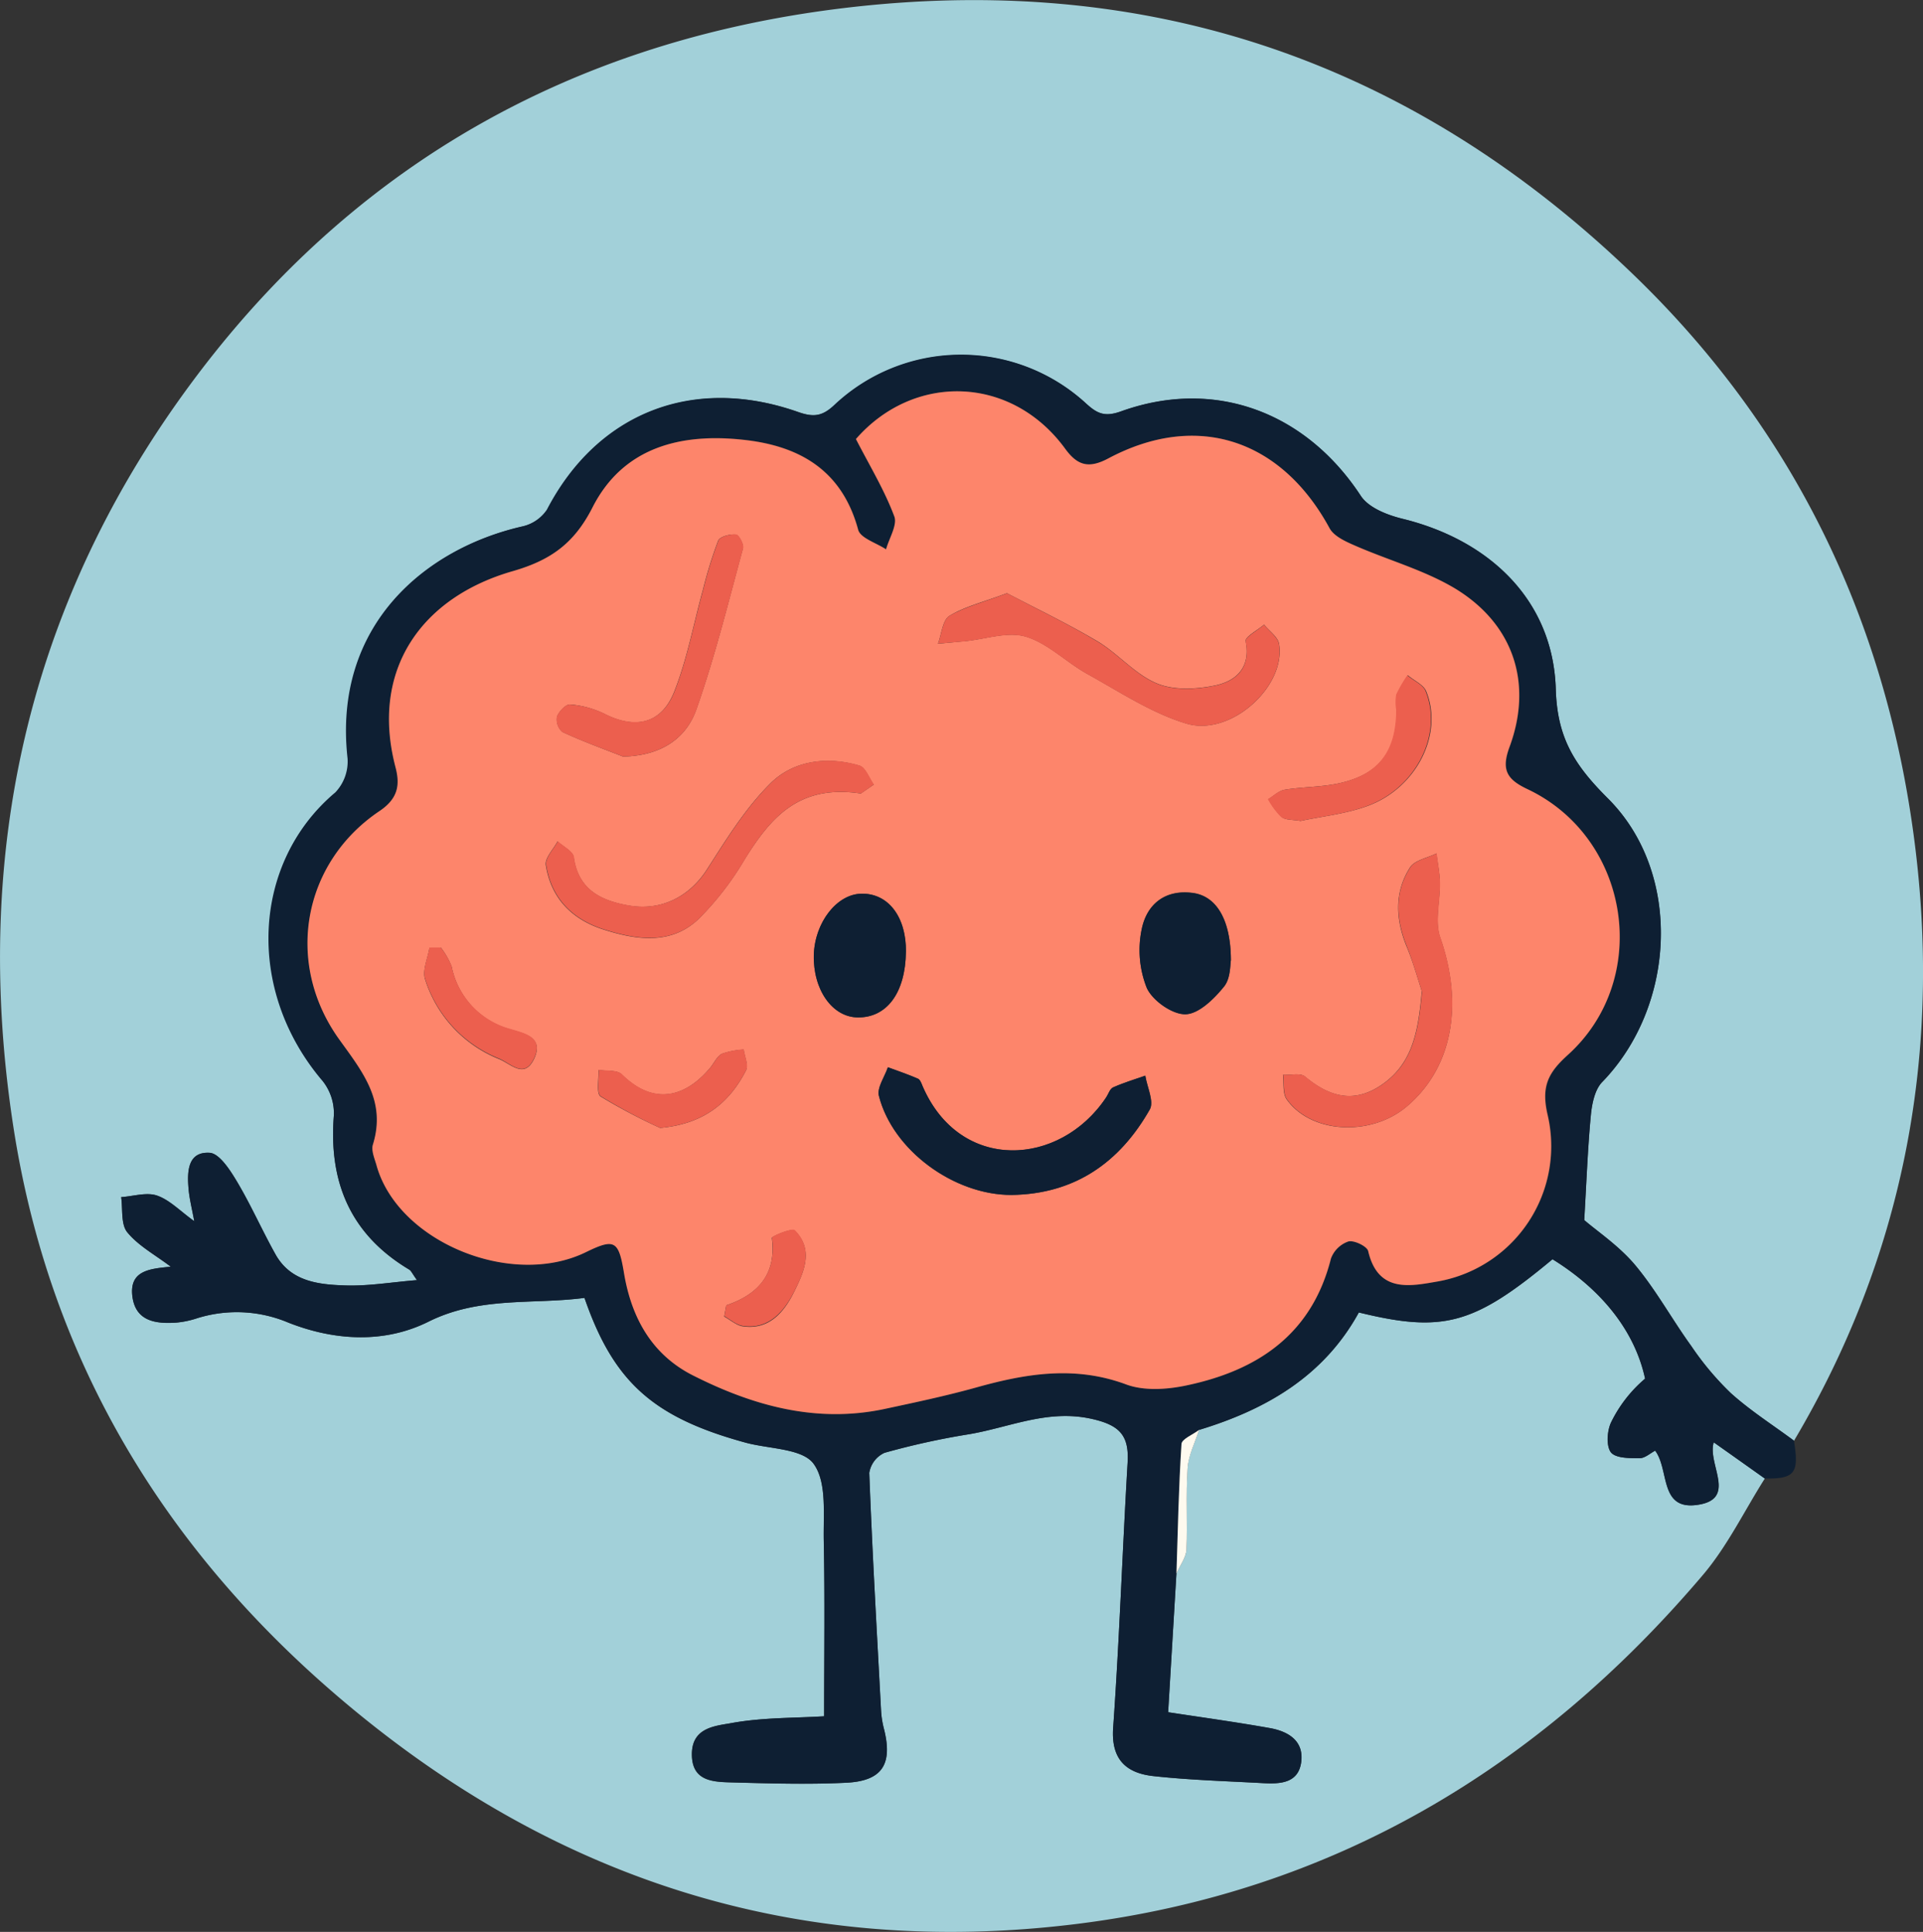 <svg xmlns="http://www.w3.org/2000/svg" viewBox="0 0 313.66 315.15"><rect x="0" y="0" width="313.66" height="315.15" fill="#333333" stroke="none"/><defs><style>.cls-1{fill:#a2d0d9;}.cls-2{fill:#0e1f33;}.cls-3{fill:#fefaef;}.cls-4{fill:#fd856b;}.cls-5{fill:#ec5f4e;}</style></defs><title>Asset 2</title><g id="Layer_2" data-name="Layer 2"><g id="Layer_1-2" data-name="Layer 1"><path class="cls-1" d="M287.86,241.19c-3.35,5.28-6.12,11.06-10.14,15.78-26.88,31.64-60.47,51.68-102,56.87-45.85,5.72-86.06-7.38-121-37.43C26.09,251.8,7.9,221,2.18,183.81-4.84,138.25,5,96.24,33.55,59.39c25.62-33,59.67-51.94,100.81-57.65,50.8-7,94.95,7.31,132,43,26.73,25.74,41.69,57.49,46.09,93.94,4.11,34.09-2.13,66.51-19.83,96.35-3.45-2.56-7.11-4.89-10.29-7.75a47.35,47.35,0,0,1-6.46-7.69c-3.13-4.34-5.73-9.11-9.15-13.2-2.62-3.13-6.16-5.49-8.31-7.35.37-6.32.57-11.74,1.08-17.13.18-1.85.64-4.14,1.84-5.38,12-12.37,13.14-34,1-46.21-5.35-5.34-8.32-9.74-8.56-17.86-.43-14.44-10.74-24.32-25-27.82-2.48-.61-5.56-1.83-6.83-3.78-9-13.65-23.82-19.23-39.06-13.75-2.77,1-4,.33-5.87-1.41a30.13,30.13,0,0,0-40.81.34c-2,1.89-3.46,2.06-6,1.16-17.15-6-32.72.21-40.9,15.94a6.59,6.59,0,0,1-4,2.73c-15.71,3.57-30.95,16-28.51,37.86a7.32,7.32,0,0,1-2,5.54c-13.52,11.36-14.75,32.18-2.09,47.06A8.56,8.56,0,0,1,54.45,182c-.86,10.87,2.73,19.39,12.27,25.1.36.21.55.71,1.29,1.73-4.26.35-8,1-11.68.87-4.36-.14-8.91-.62-11.4-5.07-2.18-3.9-4-8-6.27-11.85-1.12-1.88-2.88-4.63-4.48-4.72-3.58-.21-3.67,3.08-3.43,5.85.13,1.6.54,3.18.93,5.31-2.29-1.64-4-3.46-6.07-4.18-1.72-.59-3.88.12-5.85.25.28,2-.07,4.44,1,5.74,1.81,2.21,4.53,3.67,7.09,5.61-3.33.34-6.8.56-6.26,4.85.52,4.07,3.83,4.5,7.18,4.27a15.1,15.1,0,0,0,3.37-.71,21.65,21.65,0,0,1,14.86.7c7.46,2.95,15.61,3.48,22.88-.14,8.34-4.16,17-2.77,25.45-3.88,4.75,13.72,11.2,19.47,26.19,23.59,3.86,1.07,9.33.94,11.18,3.47,2.2,3,1.57,8.27,1.66,12.57.19,9.41.06,18.83.06,28.62-4.81.3-10,.19-15,1.09-2.58.47-6.51.61-6.57,5s3.17,4.61,6.2,4.69c6.33.17,12.67.37,19,.06,5.93-.3,7.6-3.1,6.09-8.92a15,15,0,0,1-.44-2.91c-.69-12.9-1.43-25.8-1.92-38.71a4.34,4.34,0,0,1,2.49-3.28,123.87,123.87,0,0,1,13.6-3c6.7-1.09,13-4.18,20.26-2.52,4.52,1,6.05,2.72,5.79,7.11-.85,14.38-1.32,28.79-2.35,43.15-.38,5.26,2.09,7.51,6.57,8,5.94.65,11.94.82,17.91,1.15,2.78.15,5.76,0,6.19-3.49s-2.22-5-5.17-5.5c-5.71-1-11.46-1.8-16.54-2.58.45-7.49.9-15.06,1.35-22.62.57-1.31,1.57-2.6,1.64-3.93.21-4.41-.12-8.85.18-13.25.14-2.12,1.22-4.18,1.88-6.26,11-3.33,20.38-8.8,26.06-19.16,13.76,3.37,18.79,2,31.59-8.68,7.88,4.87,13.4,11.59,15.1,19.48A22,22,0,0,0,262.8,232c-.67,1.39-.86,3.82-.07,4.87s3.08,1,4.71,1c.85,0,1.72-.8,2.54-1.23,2.32,3.1.7,9.6,6.68,8.87,6.91-.85,1.77-6.64,2.87-10.23C282.51,237.39,285.19,239.29,287.86,241.19Z"/><path class="cls-2" d="M191.89,256.69c-.45,7.56-.9,15.13-1.35,22.62,5.08.78,10.83,1.56,16.54,2.58,2.95.53,5.6,2,5.17,5.5s-3.41,3.64-6.19,3.49c-6-.33-12-.5-17.91-1.15-4.48-.49-7-2.74-6.57-8,1-14.36,1.5-28.77,2.35-43.15.26-4.39-1.27-6.07-5.79-7.11-7.28-1.66-13.56,1.43-20.26,2.52a123.87,123.87,0,0,0-13.6,3,4.34,4.34,0,0,0-2.49,3.28c.49,12.91,1.23,25.81,1.92,38.71a15,15,0,0,0,.44,2.91c1.51,5.82-.16,8.62-6.09,8.92-6.31.31-12.65.11-19-.06-3-.08-6.26-.37-6.2-4.69s4-4.51,6.57-5c5-.9,10.16-.79,15-1.09,0-9.79.13-19.21-.06-28.62-.09-4.3.54-9.57-1.66-12.57-1.85-2.53-7.32-2.4-11.18-3.47-15-4.12-21.44-9.87-26.19-23.59-8.43,1.11-17.11-.28-25.45,3.88-7.27,3.62-15.42,3.09-22.88.14a21.65,21.65,0,0,0-14.86-.7,15.1,15.1,0,0,1-3.37.71c-3.35.23-6.66-.2-7.18-4.27-.54-4.29,2.93-4.51,6.26-4.85-2.56-1.94-5.28-3.4-7.09-5.61-1.07-1.3-.72-3.79-1-5.74,2-.13,4.13-.84,5.85-.25,2.08.72,3.78,2.54,6.07,4.18-.39-2.13-.8-3.71-.93-5.31-.24-2.77-.15-6.06,3.43-5.85,1.6.09,3.36,2.84,4.48,4.72,2.29,3.83,4.09,7.95,6.27,11.85,2.49,4.45,7,4.93,11.4,5.07,3.7.12,7.42-.52,11.68-.87-.74-1-.93-1.52-1.29-1.73-9.54-5.71-13.13-14.23-12.27-25.1a8.56,8.56,0,0,0-1.86-5.66c-12.66-14.88-11.43-35.7,2.09-47.06a7.32,7.32,0,0,0,2-5.54c-2.44-21.83,12.8-34.29,28.51-37.86a6.59,6.59,0,0,0,4-2.73c8.18-15.73,23.75-22,40.9-15.94,2.55.9,4,.73,6-1.16A30.13,30.13,0,0,1,177,65.68c1.89,1.74,3.1,2.41,5.87,1.41,15.24-5.48,30.11.1,39.06,13.75,1.27,2,4.35,3.17,6.83,3.78,14.29,3.5,24.6,13.38,25,27.82.24,8.12,3.21,12.52,8.56,17.86,12.15,12.16,11.05,33.84-1,46.21-1.2,1.24-1.66,3.53-1.84,5.38-.51,5.39-.71,10.81-1.08,17.13,2.15,1.86,5.69,4.22,8.31,7.35,3.42,4.09,6,8.86,9.15,13.2a47.35,47.35,0,0,0,6.46,7.69c3.18,2.86,6.84,5.19,10.29,7.75.87,5.32.15,6.25-4.76,6.18-2.67-1.9-5.35-3.8-8.33-5.9-1.1,3.59,4,9.38-2.87,10.23-6,.73-4.36-5.77-6.68-8.87-.82.43-1.69,1.25-2.54,1.23-1.63,0-4,0-4.71-1s-.6-3.48.07-4.87a22,22,0,0,1,5.54-7.11c-1.7-7.89-7.22-14.61-15.1-19.48-12.8,10.65-17.83,12.05-31.59,8.68-5.68,10.36-15.09,15.83-26.06,19.16-1,.78-2.83,1.5-2.88,2.34C192.25,242.61,192.12,249.65,191.89,256.69ZM139.61,71.62c2.25,4.36,4.65,8.32,6.29,12.57.55,1.42-.84,3.58-1.34,5.4-1.57-1-4.18-1.82-4.55-3.2-2.59-9.67-9.51-13.66-18.61-14.66-10.29-1.14-19.72,1.2-24.71,11-3,5.91-6.88,8.63-13,10.41-14.79,4.24-23.33,16-19.14,32,.72,2.76.51,5-2.6,7.13-12.55,8.43-15.59,24.78-6.56,37.29,3.88,5.38,7.65,10.06,5.47,17.13-.3,1,.28,2.27.59,3.38,3.45,12.44,21.94,20.11,34.13,14.18,4.73-2.31,5.36-1.9,6.24,3.41,1.2,7.26,4.56,13.33,11.27,16.72,9.81,5,20.12,7.83,31.26,5.46,5-1.07,10.05-2.14,15-3.52,8.12-2.27,16.06-3.57,24.4-.47,2.89,1.07,6.62.83,9.75.17,11.66-2.43,20.51-8.31,23.63-20.7a4.65,4.65,0,0,1,2.85-2.8c.92-.24,3,.78,3.23,1.57,1.61,6.95,7,5.71,11.43,4.94a22.41,22.41,0,0,0,17.82-27.23c-1-4.55.09-6.79,3.27-9.67,13.79-12.44,10.25-35.46-6.55-43.4-3.32-1.57-4.31-3.12-2.92-6.87,3.84-10.39.67-20.07-8.9-25.87-5-3-10.9-4.64-16.34-7-1.51-.66-3.4-1.51-4.11-2.82C209,71.63,195.21,67.1,180.78,74.78c-3.23,1.72-5,1.15-7.07-1.62C164.93,61.18,149,60.82,139.61,71.62Z"/><path class="cls-3" d="M191.89,256.69c.23-7,.36-14.08.82-21.1,0-.84,1.88-1.56,2.88-2.34-.66,2.08-1.74,4.14-1.88,6.26-.3,4.4,0,8.84-.18,13.25C193.46,254.09,192.46,255.38,191.89,256.69Z"/><path class="cls-4" d="M139.61,71.62c9.43-10.8,25.32-10.44,34.1,1.54,2,2.77,3.84,3.34,7.07,1.62,14.43-7.68,28.19-3.15,36.08,11.39.71,1.31,2.6,2.16,4.11,2.82,5.44,2.39,11.32,4,16.34,7,9.57,5.8,12.74,15.48,8.9,25.87-1.39,3.75-.4,5.3,2.92,6.87,16.8,7.94,20.34,31,6.55,43.4-3.18,2.88-4.32,5.12-3.27,9.67a22.41,22.41,0,0,1-17.82,27.23c-4.48.77-9.82,2-11.43-4.94-.19-.79-2.31-1.81-3.23-1.57a4.65,4.65,0,0,0-2.85,2.8c-3.12,12.39-12,18.27-23.63,20.7-3.13.66-6.86.9-9.75-.17-8.34-3.1-16.28-1.8-24.4.47-4.94,1.38-10,2.45-15,3.52-11.14,2.37-21.45-.51-31.26-5.46C106.34,221,103,215,101.78,207.69c-.88-5.31-1.51-5.72-6.24-3.41-12.19,5.93-30.68-1.74-34.13-14.18-.31-1.11-.89-2.4-.59-3.38,2.18-7.07-1.59-11.75-5.47-17.13-9-12.51-6-28.86,6.56-37.29,3.11-2.09,3.32-4.37,2.6-7.13-4.19-16,4.35-27.77,19.14-32,6.16-1.78,10-4.5,13-10.41,5-9.82,14.42-12.16,24.71-11,9.1,1,16,5,18.61,14.66.37,1.38,3,2.15,4.55,3.2.5-1.82,1.89-4,1.34-5.4C144.26,79.94,141.86,76,139.61,71.62ZM165,194.93c10.29-.14,17.61-5.3,22.54-13.94.73-1.29-.44-3.66-.73-5.52-1.76.62-3.56,1.16-5.26,1.92-.51.23-.75,1.06-1.12,1.62-7.54,11.34-23.82,12.31-29.93-1.79-.19-.45-.4-1.09-.77-1.25-1.6-.7-3.26-1.26-4.91-1.87-.52,1.57-1.8,3.32-1.46,4.67C145.64,187.67,155.66,195,165,194.93Zm-.78-98.15c-3.93,1.47-6.89,2.18-9.36,3.69-1.13.69-1.28,3-1.87,4.54l4.45-.42c3.32-.33,6.93-1.63,9.89-.74,3.63,1.09,6.61,4.2,10.06,6.1,5.28,2.92,10.47,6.39,16.16,8.09,7.21,2.15,16.23-6.09,15.08-13-.2-1.15-1.61-2.1-2.45-3.14-1.06.91-3.14,2-3,2.69.88,4.37-1.65,6.54-5,7.23-3.07.64-6.77.82-9.54-.36-3.55-1.5-6.27-4.84-9.65-6.86C174.1,101.71,169,99.26,164.26,96.78Zm-23.82,32.67L142.5,128c-.77-1.07-1.34-2.8-2.34-3.1-5.22-1.54-10.66-.86-14.42,2.82-4.13,4.06-7.28,9.21-10.45,14.14-2.74,4.25-7.24,6.8-12.71,5.87-4.44-.77-8.24-2.51-9-7.87-.13-1-1.72-1.74-2.64-2.6-.68,1.29-2.09,2.7-1.91,3.86.85,5.42,4.26,8.88,9.45,10.53,5.41,1.72,11,2.51,15.48-1.75a48.56,48.56,0,0,0,7.53-9.77C125.68,133.45,130.25,127.89,140.44,129.45Zm91.5,32.33c-.57,6.5-1.52,11.65-6.37,15.07-4.58,3.24-8.66,2.14-12.68-1.23-.75-.63-2.37-.21-3.59-.28.18,1.35-.08,3,.61,4,4,5.64,13.83,6.1,19.67,1.09,7.41-6.35,9.17-16.6,5.37-27.48-.93-2.65,0-5.94-.06-8.93,0-1.6-.36-3.2-.55-4.8-1.47.74-3.55,1.09-4.31,2.28-2.56,4-2.37,8.39-.6,12.8C230.53,157,231.31,159.88,231.94,161.78ZM101.63,123.42c5.94-.13,10.26-2.74,12-7.84,3-8.54,5.17-17.37,7.55-26.11.17-.65-.68-2.22-1.16-2.27-1-.09-2.6.33-2.88,1a70.25,70.25,0,0,0-2.48,8c-1.54,5.56-2.57,11.31-4.69,16.64s-6.42,6.15-11.41,3.6A15.67,15.67,0,0,0,93,114.92c-.69-.06-1.85,1.17-2.14,2a2.7,2.7,0,0,0,.89,2.49C95,120.92,98.31,122.12,101.63,123.42Zm99.14,33.25c0-6.66-2.37-10.41-6.07-11-4.61-.67-7.63,1.78-8.47,5.86a16.7,16.7,0,0,0,.81,9.58c.93,2.08,4.13,4.34,6.3,4.32S198,163,199.61,161C200.73,159.62,200.64,157.26,200.77,156.67Zm-53-1.4c.07-5.67-2.86-9.53-7.18-9.48-4.06,0-7.7,4.7-7.84,10-.14,5.66,3,10.14,7.2,10.18C144.68,166,147.69,161.91,147.76,155.27Zm64.37-21.35c3.47-.75,7.34-1.14,10.88-2.43,8-2.89,12.45-11.7,9.62-18.7-.44-1.11-2-1.76-3-2.63a21.51,21.51,0,0,0-1.82,3.14,7.54,7.54,0,0,0,0,2.47c0,6.77-2.82,10.56-9.36,12-2.89.64-5.92.58-8.86,1.05-1,.16-1.81,1-2.71,1.54a12.52,12.52,0,0,0,2.16,2.9C209.66,133.8,210.85,133.69,212.13,133.92ZM107.67,184c7-.63,11.24-4,14-9.37.44-.84-.22-2.26-.37-3.41a13,13,0,0,0-3.53.68c-.81.4-1.27,1.48-1.9,2.25-3.78,4.56-9,6.52-14.46,1.12-.76-.75-2.5-.51-3.8-.73.09,1.5-.39,3.84.36,4.34A94.42,94.42,0,0,0,107.67,184Zm-35.78-29.4-1.85.05c-.27,1.72-1.19,3.66-.7,5.11a20.67,20.67,0,0,0,12.06,13c2,.84,4.11,3.26,5.7,0,1.69-3.55-1.6-4.14-3.8-4.82a13.3,13.3,0,0,1-9.63-10.25A12.32,12.32,0,0,0,71.89,154.56Zm46.56,58.38-.33,1.79c1,.55,2,1.43,3,1.59,4.39.67,6.84-2.44,8.4-5.61s3.29-6.83.11-10c-.45-.44-3.77.93-3.73,1.21C126.63,207.57,124,211.06,118.45,212.94Z"/><path class="cls-2" d="M165,194.93c-9.38,0-19.4-7.26-21.64-16.16-.34-1.35.94-3.1,1.46-4.67,1.65.61,3.31,1.17,4.91,1.87.37.16.58.8.77,1.25,6.11,14.1,22.39,13.13,29.93,1.79.37-.56.61-1.39,1.12-1.62,1.7-.76,3.5-1.3,5.26-1.92.29,1.86,1.46,4.23.73,5.52C182.65,189.63,175.33,194.79,165,194.93Z"/><path class="cls-5" d="M164.26,96.78c4.69,2.48,9.84,4.93,14.72,7.85,3.38,2,6.1,5.36,9.65,6.86,2.77,1.18,6.47,1,9.54.36,3.39-.69,5.92-2.86,5-7.23-.13-.67,1.95-1.78,3-2.69.84,1,2.25,2,2.45,3.14,1.15,6.88-7.87,15.12-15.08,13-5.69-1.7-10.88-5.17-16.16-8.09-3.45-1.9-6.43-5-10.06-6.1-3-.89-6.57.41-9.89.74L153,105c.59-1.56.74-3.85,1.87-4.54C157.37,99,160.33,98.25,164.26,96.78Z"/><path class="cls-5" d="M140.44,129.45c-10.19-1.56-14.76,4-18.9,10.65a48.56,48.56,0,0,1-7.53,9.77c-4.5,4.26-10.07,3.47-15.48,1.75-5.19-1.65-8.6-5.11-9.45-10.53-.18-1.16,1.23-2.57,1.91-3.86.92.86,2.51,1.64,2.64,2.6.71,5.36,4.51,7.1,9,7.87,5.47.93,10-1.62,12.71-5.87,3.17-4.93,6.32-10.08,10.45-14.14,3.76-3.68,9.2-4.36,14.42-2.82,1,.3,1.57,2,2.34,3.1Z"/><path class="cls-5" d="M231.94,161.78c-.63-1.9-1.41-4.76-2.51-7.49-1.77-4.41-2-8.77.6-12.8.76-1.19,2.84-1.54,4.31-2.28.19,1.6.52,3.2.55,4.8.06,3-.87,6.28.06,8.93,3.8,10.88,2,21.13-5.37,27.48-5.84,5-15.67,4.55-19.67-1.09-.69-1-.43-2.64-.61-4,1.22.07,2.84-.35,3.59.28,4,3.37,8.1,4.47,12.68,1.23C230.42,173.43,231.37,168.28,231.94,161.78Z"/><path class="cls-5" d="M101.63,123.42c-3.32-1.3-6.68-2.5-9.91-4a2.7,2.7,0,0,1-.89-2.49c.29-.86,1.45-2.09,2.14-2a15.67,15.67,0,0,1,5.63,1.49c5,2.55,9.33,1.65,11.41-3.6s3.15-11.08,4.69-16.64a70.25,70.25,0,0,1,2.48-8c.28-.66,1.92-1.08,2.88-1,.48,0,1.33,1.62,1.16,2.27-2.38,8.74-4.57,17.57-7.55,26.11C111.89,120.68,107.57,123.29,101.63,123.42Z"/><path class="cls-2" d="M200.77,156.67c-.13.59,0,3-1.16,4.31-1.63,2-4.12,4.46-6.27,4.49s-5.37-2.24-6.3-4.32a16.7,16.7,0,0,1-.81-9.58c.84-4.08,3.86-6.53,8.47-5.86C198.4,146.26,200.75,150,200.77,156.67Z"/><path class="cls-2" d="M147.76,155.27c-.07,6.64-3.08,10.75-7.82,10.7-4.17,0-7.34-4.52-7.2-10.18.14-5.3,3.78-10,7.84-10C144.9,145.74,147.83,149.6,147.76,155.27Z"/><path class="cls-5" d="M212.13,133.92c-1.28-.23-2.47-.12-3.17-.65a12.52,12.52,0,0,1-2.16-2.9c.9-.53,1.75-1.38,2.71-1.54,2.94-.47,6-.41,8.86-1.05,6.54-1.45,9.35-5.24,9.36-12a7.54,7.54,0,0,1,0-2.47,21.51,21.51,0,0,1,1.82-3.14c1,.87,2.61,1.52,3,2.63,2.83,7-1.62,15.81-9.62,18.7C219.47,132.78,215.6,133.17,212.13,133.92Z"/><path class="cls-5" d="M107.67,184A94.42,94.42,0,0,1,98,178.84c-.75-.5-.27-2.84-.36-4.34,1.3.22,3,0,3.8.73,5.46,5.4,10.68,3.44,14.46-1.12.63-.77,1.09-1.85,1.9-2.25a13,13,0,0,1,3.53-.68c.15,1.15.81,2.57.37,3.41C118.91,180,114.72,183.33,107.67,184Z"/><path class="cls-5" d="M71.89,154.56a12.32,12.32,0,0,1,1.78,3.05,13.3,13.3,0,0,0,9.63,10.25c2.2.68,5.49,1.27,3.8,4.82-1.59,3.31-3.66.89-5.7,0a20.67,20.67,0,0,1-12.06-13c-.49-1.45.43-3.39.7-5.11Z"/><path class="cls-5" d="M118.45,212.94c5.5-1.88,8.18-5.37,7.48-11.05,0-.28,3.28-1.65,3.73-1.21,3.18,3.2,1.41,7-.11,10s-4,6.28-8.4,5.61c-1.07-.16-2-1-3-1.59Z"/></g></g></svg>